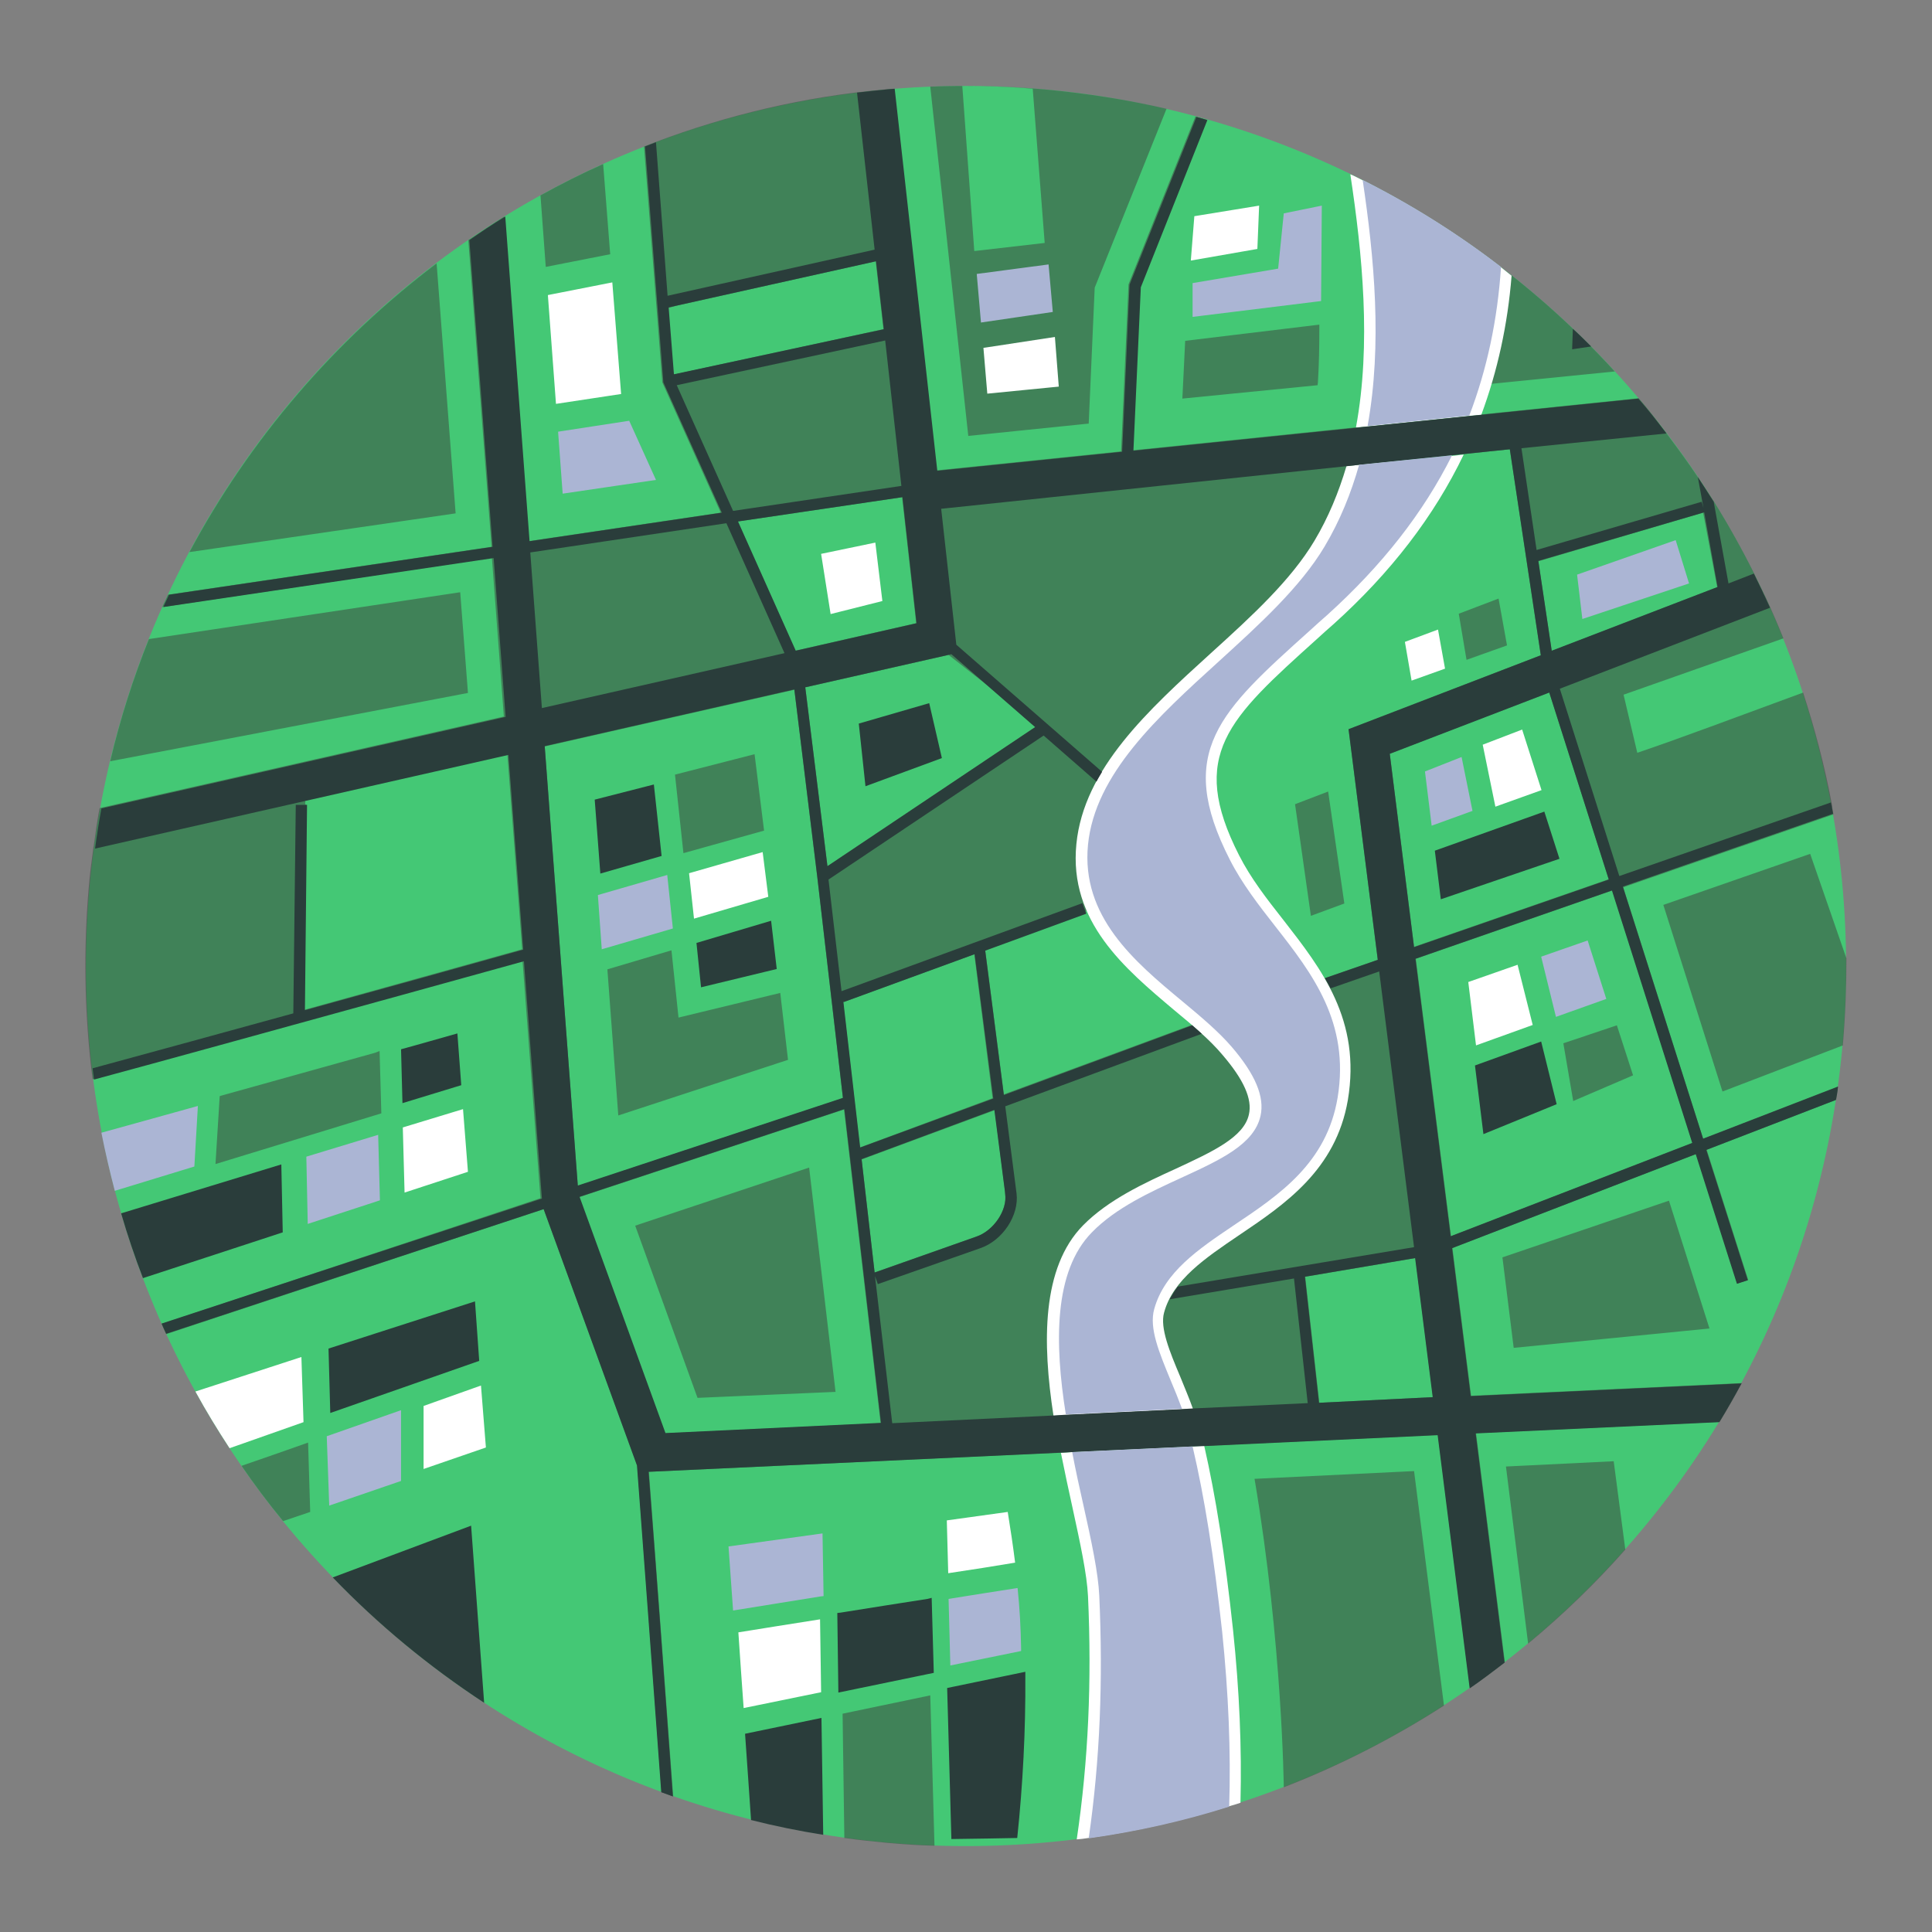 <?xml version="1.0" encoding="UTF-8" standalone="no"?><svg xmlns="http://www.w3.org/2000/svg" xmlns:xlink="http://www.w3.org/1999/xlink" fill="#000000" height="548.7" preserveAspectRatio="xMidYMid meet" version="1" viewBox="-24.4 -24.4 548.7 548.7" width="548.7" zoomAndPan="magnify"><rect x="-24.4" y="-24.4" width="548.7" height="548.7" fill="#808080" stroke="none"/><g id="change1_1"><path d="M73.2,73.2c97.6-97.6,255.9-97.6,353.5,0s97.6,255.9,0,353.5s-255.9,97.6-353.5,0S-24.4,170.9,73.2,73.2z" fill="#44c875"/></g><g id="change2_1"><path d="M312.2,72.4l38.1-4.6l0,1.2c0,5.2-0.1,10.3-0.4,15.1l-0.1,0.9l-38.4,3.8L312.2,72.4z M331.9,395.6 c7.9,46.8,8.3,87.6,8.3,87.6c16-6.2,31.2-14,45.5-23.2l-8.5-66.6L331.9,395.6z M398.6,49c0.1,11.8-0.3,23.3-1.3,34.5l-0.1,1.3 l37-3.7C423.4,69.3,411.5,58.5,398.6,49z M403.3,392.1l6.3,50.3c9.9-8.2,19.1-17.1,27.6-26.7l-3.3-25.1L403.3,392.1z M250.6,99.4 L239.8,0.2C250.5-0.2,261.3,0,272.3,1c11.8,1.1,23.4,2.9,34.6,5.5l-20.4,50.8l-1.7,38.6L250.6,99.4z M248.9,0l3.4,46.9l20-2.3 l-3.4-43.8C262.1,0.2,255.5,0,248.9,0z M61.7,385.8c-5.7,2-11.6,4.1-17.5,6.1c3.7,5.4,7.6,10.6,11.8,15.7l7.7-2.6l-0.6-19.7 L61.7,385.8z M106.3,143.8l-88.4,13.3c-4.5,11.2-8.2,22.8-11,34.7l101.6-19.4L106.3,143.8z M148.9,47.8l-2-25.6 c-6.1,2.7-12,5.7-17.8,8.9l1.5,20.3L148.9,47.8z M99.6,50.4c-28.8,21.8-52.9,49.7-70.2,82l75.6-11L99.6,50.4z M214.9,462.3l0.5,35.3 c4.1,0.6,8.2,1,12.3,1.4c4.5,0.4,8.9,0.7,13.3,0.8l-1.2-42.7L214.9,462.3z M192.6,211.5l-2.7-21.7l-22.6,5.8l2.4,22.3L192.6,211.5z M403.6,158.9l-2.4-13.3l-11.3,4.3l2.2,13.1L403.6,158.9z M357.4,232.2l-4.6-31.8l-9.4,3.6l4.5,31.7L357.4,232.2z M168.3,264.6 l-2-19.1l-18.2,5.4l3.1,41.5l48.2-15.8l-2.2-19L168.3,264.6z M459.3,299l38.3-14.8c-0.2,1.2-0.4,2.4-0.5,3.7l-36.8,14.2l11.8,37 l-3.1,1l-11.7-36.8l-69.2,26.7l5.3,42l76.9-3.6c-2,3.7-4.1,7.4-6.3,11l-69.2,3.2l8.2,65.1c-3.2,2.5-6.5,4.9-9.9,7.3l-9.1-71.9 l-224.1,10.5c1.8,24.1,4.5,59.4,6.9,92.2c-1.1-0.4-2.2-0.8-3.3-1.2c-2.5-34-5.2-70.4-6.9-92.8L130,319L22.8,354.5 c-0.5-1-0.9-2-1.3-2.9l107.6-35.7l-5.1-67.4c-13.6,3.8-50.2,13.9-86.6,23.9c-13.7,3.8-25.5,7-35.5,9.7c-0.1-0.5-0.1-1.1-0.2-1.6 c0,0,0,0,0,0c-0.1-0.5-0.1-1.1-0.2-1.6c0,0,0,0,0,0c-1.9-16.7-2.2-33.8-0.7-51.2c0.3-3.8,0.8-7.5,1.3-11.2l0,0c0-0.2,0-0.3,0.1-0.5 c0.2-1.7,0.5-3.3,0.7-5l0,0c0.3-2,0.6-4,1-5.9l114.8-26l-3.4-45.1L21.7,148c0.5-1.2,1.1-2.3,1.6-3.5l91.9-13.6l-6.6-87.1 c3.4-2.3,6.8-4.5,10.2-6.7l6.9,92.2l54.6-8.1l-16.6-37l-5.2-67c1-0.4,2.1-0.8,3.1-1.2l0,0c20.7-7.8,42.6-13,65.3-15l0,0 c0.8-0.1,1.7-0.2,2.5-0.2l12.1,108.4l52.5-5.4l2.1-47.4l0.1-0.3l18.9-47.4c1,0.3,2.1,0.6,3.1,0.9l-18.9,47.5l-2.1,46.4L441,88.7 c2,2.3,3.9,4.7,5.7,7.1l0,0c0.2,0.3,0.4,0.6,0.6,0.8c0.5,0.7,1.1,1.4,1.6,2.1l0,0c3.1,4.1,6.1,8.2,8.9,12.4l0,0 c0.1,0.2,0.3,0.4,0.4,0.6c0.3,0.4,0.5,0.8,0.8,1.2c1.1,1.7,2.3,3.5,3.4,5.2l0,0c4.1,6.6,7.9,13.4,11.4,20.4l0,0 c0.3,0.6,0.6,1.3,0.9,1.9c0.2,0.4,0.4,0.8,0.6,1.2l0,0c0.6,1.2,1.1,2.4,1.7,3.5l0,0c1.8,3.9,3.5,7.8,5.1,11.8l-45.4,16l3.9,16.5 c11.3-3.8,28.6-10.3,47.1-17.1c3.3,10.2,6.1,20.7,8.1,31.4l0,0c0.1,0.5,0.2,0.9,0.2,1.4c0,0,0,0,0,0c0.1,0.6,0.2,1.2,0.3,1.8 l-59.7,20.7L459.3,299z M123.9,245.2l-4.2-55.3l-57.4,13l0,1.2l0.3,0l-0.6,58.3C85.5,255.9,107.8,249.7,123.9,245.2z M412.5,135 l3.8,25.5l47-18.1l-4-21.2L412.5,135z M415.6,172.2l-45.3,17.4l6.9,54.9l55.3-19.2L415.6,172.2z M285.4,232.6l0.5,1l-1.1,0.4 c-0.3,0.1-0.6,0.2-0.9,0.3l0.2,0.6l-28.7,10.5l5.3,41l62.8-23.2l43.4-15l-8.3-65.5l54.6-21l-8.8-58.5l-43.5,4.5 c-5.8,25.5-23.7,42.3-42.6,60c-5.4,5-10.9,10.2-16.2,15.6c-4.2,4.3-7.9,8.6-10.7,12.7l-0.4,0.6l-1.8,2.7l-0.2,0.3 C281.7,211.3,280.5,222.1,285.4,232.6z M252.3,246.6l-37.2,13.6l-0.1-0.3l4.8,41.6l37.7-14L252.3,246.6z M204.3,170.8l6.3,50.8 l59-39.5l-13.4-11.7l-11.2-8.8L204.3,170.8z M185.1,123.7l16.4,36.7l34.3-7.8l-4-35.8L185.1,123.7z M226.5,69.1l-2.2-19.3 l-56.5,12.6l-2.5,0.7l1.5,18.9L226.5,69.1z M139.7,312.4l75.3-24.9l-7.3-62.9l-6.5-53.1l-70.9,16.1L139.7,312.4z M225.7,379.8 l-10.4-89.1l-75.2,24.9l24.4,67.1L225.7,379.8z M261.1,316.4c0-0.3,0-0.6,0-0.9c-0.1-0.6-0.1-1.2-0.1-1.8l-2.9-22.8l-37.8,14 L224,337l28.9-10.2C257.3,325.4,260.8,320.7,261.1,316.4z M354.9,285.6c2-8.5-0.5-17.1-7.6-26.5l-0.5-0.6l-22.2,7.7l-5.6,2.1 c3,2.7,10.1,9.1,11.5,11.2c0.3,0.5,0.9,1,1.6,1.6c1.6,1.4,3.5,3.2,3.2,5.5c-0.5,4.3-4.2,11.9-8.1,14.9c-2.9,2.1-5.4,3.2-7.9,4.2 c-2,0.8-3.9,1.6-6,2.9c-3.3,2.1-6.8,4-10.3,5.9c-15.9,8.8-31,17.1-24.9,39.2c2.5,8.9,4.3,16.4,5.9,23.4l26.9-1.3 c-0.6-3.9-1.4-7.6-2.1-11.2c-0.2-1-1.6-4.8-3.1-8.7c-1.5-4-2.7-7.4-3.7-10.3l-1.3,0.2l-0.5-3.2l0.8-0.1c-2-6.1-2.7-9.4-2.1-10.7 c2.3-5.1,13.6-10.4,25.5-16c6.6-3.1,12.9-6.1,15.1-8.1C348,300.3,353.2,292.8,354.9,285.6z M382.6,372.4l-5-39.5l-31.3,5.3l4,35.8 L382.6,372.4z M456.3,300.2l-22.8-71.7l-55.8,19.4l10,78.8L456.3,300.2z M422.4,288.3l17-7.3l-4.6-14.2l-15.2,5.1L422.4,288.3z M156,323.7l17.7,48.9l39.2-1.7l-7.5-63.7L156,323.7z M489.7,218.1L448,232.6l16.8,53l34.2-13.1c0-0.1,0-0.2,0-0.3 c0.7-8.2,1-16.3,1-24.4L489.7,218.1z M82.1,274.6c-13.3,3.7-28.4,7.9-43.4,12.1l-0.7,0.2l-1.2,19.3l47.1-14.4l-0.5-17.7L82.1,274.6z M402.3,332.7l3.2,25.7l55.6-5.5l-11.5-36.3L402.3,332.7z" fill="#3d3d3d" opacity="0.5"/></g><g id="change3_1"><path d="M325.8,438.6c1.8,17.2,2.5,33.4,2.1,49c-1.1,0.4-2.2,0.7-3.3,1c-12.9,4-26.2,7.1-39.9,9 c-1.1,0.2-2.2,0.3-3.3,0.4c3.3-22.3,4.3-44.9,3.2-69.1c-0.3-6.2-2.2-15-4.4-25.1c-1.1-4.9-2.2-10.2-3.3-15.6l3.2-0.2l34.2-1.6 l3.3-0.2C320.9,400.7,323.5,417.1,325.8,438.6z M360.7,97l3.3-0.3l28.9-3l3.4-0.3c4.6-12.4,7.5-25.6,8.6-39.5c-1-0.8-2-1.6-3-2.4 c-12.2-9.4-25.4-17.7-39.3-24.7c-1.2-0.6-2.3-1.2-3.5-1.7C362.5,47.6,365.1,73.2,360.7,97z M361.5,107.6L358,108 c-2.2,7.4-5.1,14.5-9.1,21.2c-6.7,11.2-17.7,21.3-29.4,31.9c-17.7,16.1-36.1,32.8-38.2,54.2c-2.2,22.1,13.8,35.4,27.8,47.2 c5.2,4.3,10.1,8.4,13.7,12.7c6,7,8.5,12.5,7.5,16.9c-1.4,6.5-10.4,10.6-20.7,15.4c-9,4.1-19.2,8.8-26.4,16.1 c-11.8,12-11.6,33.3-8.4,54.1l3.2-0.2l33-1.6l3.4-0.2c-1.1-3.1-2.4-6.1-3.6-9.1c-3-7.1-5.8-13.9-4.6-18.2c2.5-9.3,11.7-15.5,21.3-22 c12.9-8.7,27.5-18.5,30.9-38.4c3.8-22.7-7.4-37.1-18.3-51.1c-4.8-6.1-9.3-11.9-12.6-18.4c-14.5-28.5-3-38.8,22.1-61.4 c1.5-1.4,3.1-2.8,4.8-4.3c16.2-14.6,28.5-30.6,36.9-48.1l-3.6,0.4L361.5,107.6z M185.3,439.2c0.5,7.5,1,14.6,1.5,21.5l22-4.5 l-0.3-20.7C199.8,436.9,191.9,438.1,185.3,439.2z M31.1,370.8c3,5.5,6.3,10.9,9.7,16.1c7.1-2.5,14.2-5,21-7.4l-0.6-18.5L31.1,370.8z M192.2,217.6l-20.9,6l1.4,12.9l21.1-6.2L192.2,217.6z M131.2,59.4l2.3,30.9l18.5-2.8l-2.5-31.7L131.2,59.4z M276.3,85.4l-1.1-14.1 l-20.3,3.1l1.1,13L276.3,85.4z M208.8,132.9l2.7,17.1l14.7-3.7l-2-16.6L208.8,132.9z M374.6,157.9l1.9,11l9.5-3.4l-2-11.1 L374.6,157.9z M392.6,254.5l2.2,18l16.1-5.8l-4.3-17.1L392.6,254.5z M244.5,407.4l0.4,15c6.7-1,13.1-2,19-3 c-0.6-4.8-1.3-9.5-2.1-14.4L244.5,407.4z M107.1,290.6L90,295.8l0.5,18.5l18-5.9L107.1,290.6z M95.9,374.9l0,17.9l17.7-6.1 l-1.4-17.6L95.9,374.9z M333.2,34L314.8,37l-1,12.6l18.9-3.3L333.2,34z M400.3,204.7l13.1-4.7l-5.5-17.2l-11.2,4.3L400.3,204.7z" fill="#ffffff"/></g><g id="change4_1"><path d="M497.6,284.2L459.3,299l-22.8-71.6l59.7-20.7c-0.2-1.1-0.4-2.1-0.6-3.2l-60.1,20.9l-16.9-53.2l59.7-23 c-1.5-3.3-3-6.5-4.6-9.7l-7.2,2.8l-4.2-23.2c-1.5-2.4-3-4.7-4.5-7l1.6,8.8l-0.5-1.8L412,131.8l-4.3-28.9l41.2-4.2 c-2.6-3.4-5.2-6.7-8-9.9l-78.5,8.1l-1.7,0.2l-63.2,6.5l2.1-46.4l18.9-47.5c-1-0.3-2.1-0.6-3.1-0.9l-18.9,47.4l-0.1,0.3l-2.1,47.4 l-52.5,5.4L229.7,0.8c-3.6,0.3-7.1,0.7-10.7,1.1l5,44.6l-58.8,13.1L161.9,16c-1,0.4-2.1,0.8-3.1,1.2l5.2,67l16.6,37l-54.6,8.1 l-6.9-92.2c-3.5,2.1-6.9,4.4-10.2,6.7l6.6,87.1l-91.9,13.6c-0.5,1.2-1.1,2.3-1.6,3.5l93.8-13.9l3.4,45.1l-114.8,26 c-0.7,3.8-1.3,7.6-1.8,11.4l117.4-26.6l4.2,55.3c-16,4.5-38.4,10.7-62,17.2l0.6-58.3l-3.2,0l-0.7,59.2h0 c-19.3,5.3-39.3,10.8-57,15.6c0.1,1.1,0.3,2.2,0.4,3.2c10-2.7,21.7-5.9,35.5-9.7c36.4-10,72.9-20.1,86.6-23.9l5.1,67.4L21.5,351.5 c0.4,1,0.9,2,1.3,2.9L130,319l26.5,72.8c1.7,22.4,4.4,58.8,6.9,92.8c1.1,0.4,2.2,0.8,3.3,1.2c-2.4-32.7-5-68.1-6.9-92.2l118.6-5.5 l1.6-0.1l23.9-1.1l10.6-0.5l3-0.1c0,0,0,0,0,0l66.4-3.1l9.1,71.9c3.4-2.3,6.6-4.8,9.9-7.3l-8.2-65.1l69.2-3.2 c2.2-3.6,4.3-7.3,6.3-11l-76.9,3.6l-5.3-42l69.2-26.7l11.7,36.8l3.1-1l-11.8-37l36.8-14.2C497.3,286.7,497.5,285.5,497.6,284.2z M432.5,225.4l-55.3,19.2l-6.9-54.9l45.3-17.4L432.5,225.4z M459.6,121.1l3.8,21.2l-47.1,18.1l-3.8-25.5L459.6,121.1z M235.9,152.6 l-34.3,7.8l-16.4-36.7l46.7-6.9L235.9,152.6z M245.8,161.4l23.8,20.7l-59,39.5l-6.3-50.8L245.8,161.4z M165.5,62.9l58.9-13.1 l2.2,19.3l-59.6,12.8L165.5,62.9z M167.8,85l59.2-12.7l4.6,41.3l-47.8,7.1L167.8,85z M129.5,176.7l-3.3-44.2l55.7-8.3l16.5,36.9 L129.5,176.7z M130.3,187.5l70.9-16.1l6.5,53.1l7.3,62.9l-75.3,24.9L130.3,187.5z M164.6,382.6l-24.4-67.1l75.2-24.9l10.4,89.1 L164.6,382.6z M219.9,301.5l-4.8-41.6l0.1,0.3l37.2-13.6l5.3,41L219.9,301.5z M258,290.8l3.1,23.9c0.6,4.6-3.3,10.4-8.2,12.1 L224,337l-3.7-32.2L258,290.8z M314.6,375.6C314.6,375.6,314.6,375.6,314.6,375.6l-3.4,0.2l-33,1.6l-3.2,0.2c0,0,0,0,0,0l-46,2.2 l-4.9-41.8l0.8,2.3l29.1-10.2c6.4-2.2,11.1-9.4,10.3-15.6l-3.2-24.7l55.8-20.6c-0.9-0.8-1.8-1.6-2.7-2.4l-53.5,19.8l-5.3-41 l28.7-10.5l-1.1-3l-68.4,25l-3.7-31.7l61.1-40.9l15,13.1c0.5-1,1.1-1.9,1.6-2.8l-41.4-36.1l-4.3-38.6L358,108c0,0,0,0,0,0l2.8-0.3 l43.6-4.5l8.8,58.5l-54.6,21l8.3,65.5l-15,5.2c0.5,0.9,1.1,1.9,1.6,2.9l13.8-4.8l9.9,78.3L310.1,341c-0.9,1.2-1.6,2.4-2.3,3.6 l35.3-5.9l3.9,35.4L314.6,375.6z M350.2,374l-4-35.8l31.3-5.3l5,39.5L350.2,374z M387.6,326.7l-10-78.8l55.8-19.4l22.8,71.7 L387.6,326.7z M111.7,362.1l-42.3,14.8l-0.5-18.3l41.6-13.4L111.7,362.1z M208.9,463.5l0.5,33.2c-6.9-1.1-13.8-2.5-20.5-4.2 c-0.5-7.6-1.1-15.8-1.7-24.5L208.9,463.5z M194.6,237.1l1.6,13.7l-21.5,5.2l-1.3-12.6L194.6,237.1z M414.2,206.1l4.3,13.4L384.8,231 l-1.7-13.8L414.2,206.1z M55.9,325.6l-39.7,13c-2.3-6-4.4-12.2-6.2-18.4l45.5-13.9L55.9,325.6z M221.4,198.9l-1.9-17.8l20-5.8 l3.6,15.6L221.4,198.9z M161.3,198.4l2.2,20.3l-17.4,5l-1.6-21L161.3,198.4z M106.6,283.8l-16.7,5.1l-0.4-15.3 c5.9-1.6,11.3-3.2,16-4.5L106.6,283.8z M427.5,74l-5.4,0.8l0.2-5.8C424.1,70.6,425.8,72.3,427.5,74z M413.3,271.4l4.4,17.8 l-20.8,8.5l-2.4-19.5L413.3,271.4z M240.2,429.4l0.6,21.3l-27.1,5.6l-0.3-22.6l0.9-0.1c8-1.3,16.4-2.6,24.7-3.9L240.2,429.4z M266.8,450.4l0,1.3c0.1,15.3-0.7,30.7-2.3,45.9c0,0-15.9,0.3-18.7,0.3l-1.2-42.9L266.8,450.4z M109.4,408.9l3.7,50.3 c-15.7-10.3-30.1-22.2-43-35.6L109.4,408.9z" fill="#2a3d3b"/></g><g id="change5_1"><path d="M273.4,50.7l1.2,13.5l-20.4,3L253,53.4L273.4,50.7z M351,34l-10.8,2.2l-1.6,15.7L314.3,56v9.6l36.5-4.5L351,34z M264.6,426.6c-6.3,1-12.9,2-19.6,3.1l0.5,18.9l20.1-4.1c0-0.3,0-0.5,0-0.8C265.5,437.9,265.2,432.3,264.6,426.6z M83,297.9 l-20.4,6.2l0.4,19.1l20.5-6.7L83,297.9z M455.3,141.3l-3.8-12.3l-28,9.8l1.5,12.6L455.3,141.3z M347.7,154.6 c1.5-1.4,3.1-2.8,4.8-4.3c15.6-14.1,27.3-29,35.5-45.4l-26.4,2.7c-2.3,8.1-5.4,15.8-9.8,23.2c-6.9,11.6-18.7,22.3-30,32.6 c-17.3,15.7-35.2,32-37.2,52.1c-2,20.4,13.2,33.2,26.7,44.4c5.3,4.4,10.3,8.6,14.1,13c6.7,7.8,9.4,14.2,8.2,19.6 c-1.8,8.1-11.4,12.5-22.5,17.6c-8.7,4-18.6,8.5-25.4,15.5c-10.9,11.1-10.6,31.6-7.4,51.7l33-1.6c-1-2.7-2.1-5.4-3.2-8 c-3.3-8-6.2-14.9-4.7-20.3c2.9-10.5,12.5-17,22.6-23.8c13-8.7,26.4-17.7,29.5-36.3c3.5-21.3-7.2-35.2-17.7-48.6 c-4.7-6-9.5-12.2-12.9-18.9C309.2,189.1,322.1,177.6,347.7,154.6z M364,96.6l28.9-3c5-13.1,8-27.1,9-42.2 c-12.2-9.4-25.4-17.7-39.3-24.7C365.9,48.8,368.2,73.4,364,96.6z M314.3,386.4l-34.2,1.6c1,5.2,2.1,10.3,3.2,15.1 c2.3,10.3,4.2,19.2,4.5,25.7c1.1,24.2,0.2,46.7-3,68.9c13.6-1.9,27-4.9,39.9-9c0.5-15.7-0.2-32.2-2-49.7 C320.3,417.3,317.7,400.9,314.3,386.4z M380.3,194.7l1.9,15.4l11.6-4.2l-3.1-15.3L380.3,194.7z M413.3,247.3l4.2,17.1l14.3-5.1 l-5.3-16.6L413.3,247.3z M154.3,95.1l-20.2,3.1l1.3,17.6l26.5-3.9L154.3,95.1z M8.2,313.8l22.6-6.9l1-17.2 c-10.2,2.8-19.3,5.4-27.4,7.6C5.5,302.9,6.8,308.4,8.2,313.8z M182.5,414.8l1.3,18.2l1.2-0.2c6.7-1.1,14.8-2.4,23.6-3.8l0.9-0.1 l-0.3-17.8L182.5,414.8z M69.1,403.2l20.4-7l0-20.1l-21.1,7.4L69.1,403.2z M145.4,229.8l1.1,15.4l20.2-5.9l-1.6-15.2L145.4,229.8z" fill="#abb5d4"/></g></svg>